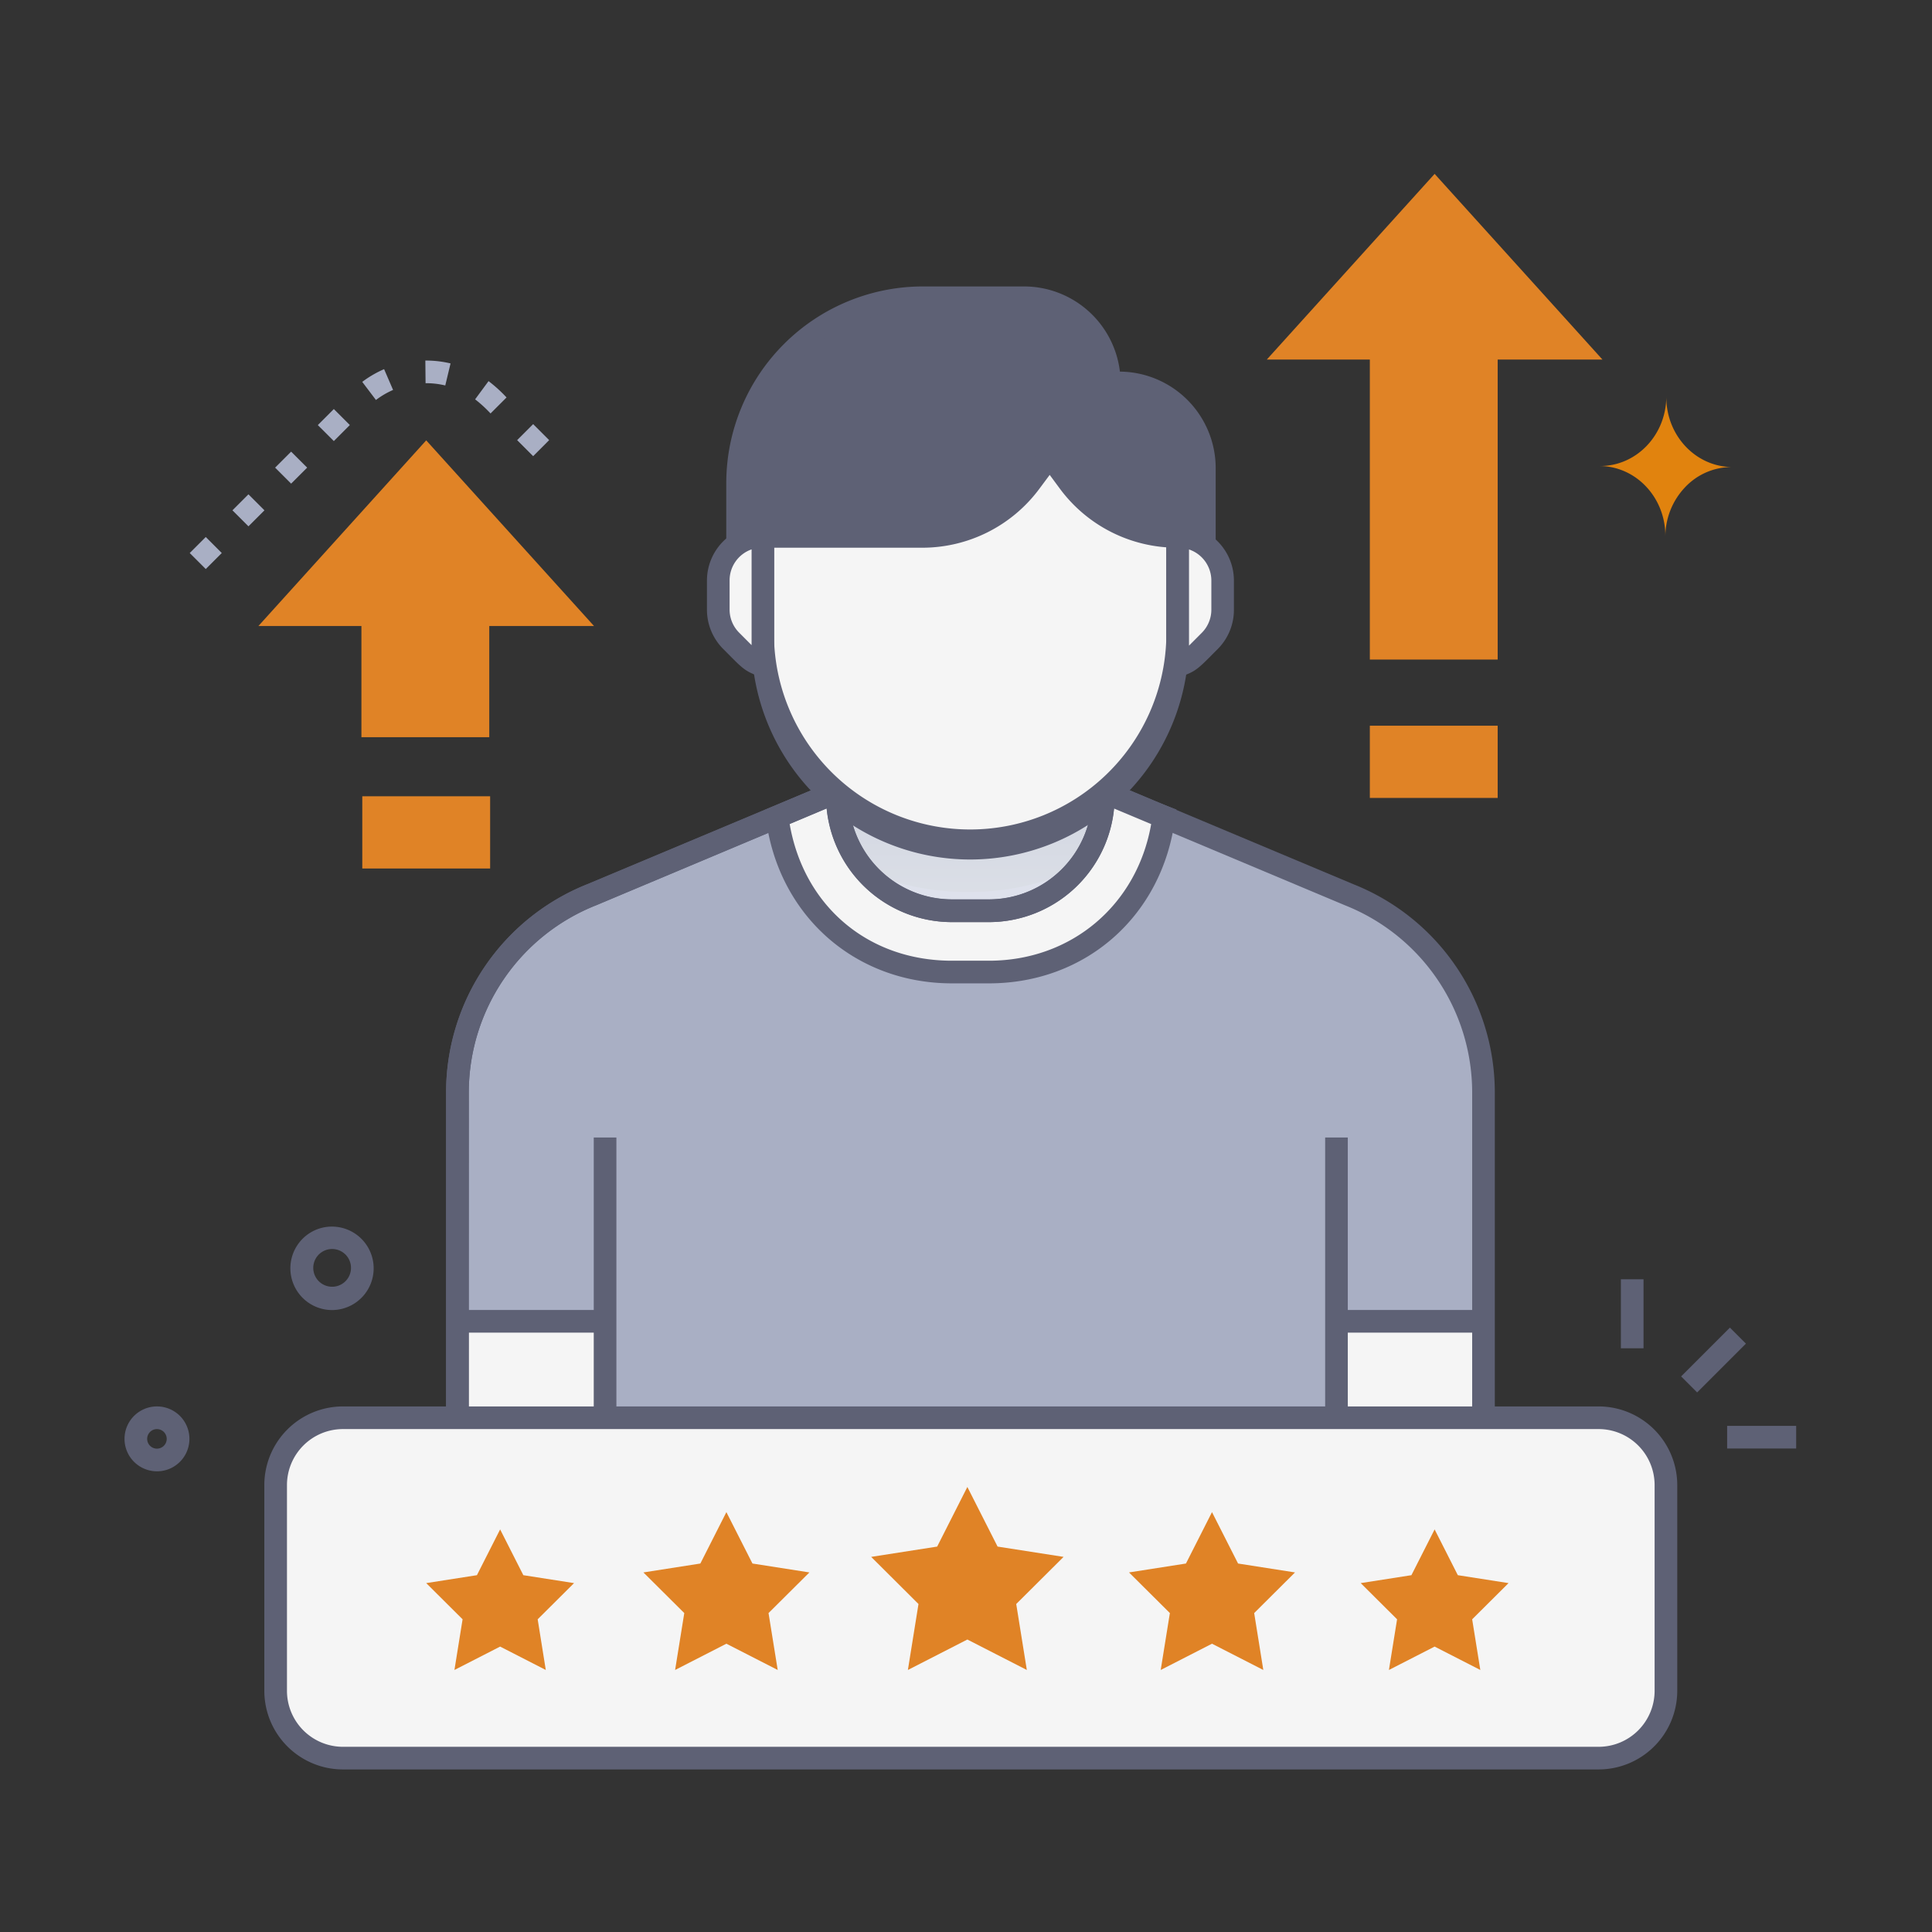 <svg xmlns="http://www.w3.org/2000/svg" xmlns:xlink="http://www.w3.org/1999/xlink" viewBox="0 0 512 512"><rect x="0" y="0" width="512" height="512" fill="#333333" stroke="none"/><defs><style>.cls-1{isolation:isolate;}.cls-2{fill:#e1830e;}.cls-3{fill:#a9afc4;}.cls-4{fill:#f5f5f5;}.cls-5{fill:#dee1ec;}.cls-6,.cls-8{mix-blend-mode:multiply;}.cls-6{fill:url(#linear-gradient);}.cls-7{fill:#5e6175;}.cls-8{fill:url(#linear-gradient-2);}.cls-9{fill:#e08326;}</style><linearGradient id="linear-gradient" x1="256.77" y1="185.82" x2="256.77" y2="294.57" gradientUnits="userSpaceOnUse"><stop offset="0" stop-color="#cacfdd"></stop><stop offset="1" stop-color="#eef0f1"></stop></linearGradient><linearGradient id="linear-gradient-2" x1="295.33" y1="213.35" x2="306.4" y2="213.35" xlink:href="#linear-gradient"></linearGradient></defs><title>Self Improvement</title><g class="cls-1"><g id="Self_Improvement" data-name="Self Improvement"><path class="cls-2" d="M393.14,378.55V289.3a56,56,0,0,0-35.6-52.16L295.33,211H219l-62.21,26.11a56,56,0,0,0-35.61,52.16v89.25Z"></path><path class="cls-3" d="M393.14,378.55V289.3a56,56,0,0,0-35.6-52.16L295.33,211H219l-62.21,26.11a56,56,0,0,0-35.61,52.16v89.25Z"></path><path class="cls-3" d="M393.14,289.29v89.26H121.21V289.29a56,56,0,0,1,35.61-52.15c55.45-23.27,42.51-17.85,62.2-26.1h76.31l62.21,26.1A56,56,0,0,1,393.14,289.29Z"></path><rect class="cls-4" x="121.21" y="350.16" width="39.14" height="28.38"></rect><rect class="cls-4" x="354.18" y="350.16" width="39.14" height="28.38"></rect><path class="cls-5" d="M292.41,211a30.36,30.36,0,0,1-30.33,30.33h-9.8A30.38,30.38,0,0,1,221.94,211Z"></path><path class="cls-6" d="M306.4,215.68a70.16,70.16,0,0,1-99.26.34L219,211h76.3Z"></path><path class="cls-7" d="M396.14,378.54h-6V289.29a53.39,53.39,0,0,0-33.69-49.37L294.73,214h-75.1L158,239.9a53.39,53.39,0,0,0-33.77,49.39v89.25h-6V289.29a59.44,59.44,0,0,1,37.51-55L218.42,208h77.52l62.76,26.34a59.39,59.39,0,0,1,37.44,54.93Z"></path><path class="cls-8" d="M306.4,215.67c-10.16-4.26-11.17-4.64-11.07-4.64Z"></path><path class="cls-4" d="M308.43,216.53c-3.11,24.16-21.88,41.07-46.35,41.07h-9.8c-24.47,0-43.21-16.92-46.32-41.08L219,211h2.92a30.38,30.38,0,0,0,30.34,30.33h9.8A30.36,30.36,0,0,0,292.41,211h2.92Z"></path><path class="cls-7" d="M262.08,260.6h-9.8c-25.71,0-46-18-49.3-43.7l-.29-2.27L218.42,208h6.52v3a27.37,27.37,0,0,0,27.34,27.33h9.8A27.36,27.36,0,0,0,289.41,211v-3h6.53l15.75,6.6-.29,2.27C308.1,242.63,287.82,260.6,262.08,260.6Zm-52.81-42.22c3.78,21.76,20.8,36.22,43,36.22h9.8c21.87,0,39.27-14.78,43-36.21l-9.85-4.13a33.38,33.38,0,0,1-33.18,30.11h-9.8a33.39,33.39,0,0,1-33.18-30.11Z"></path><path class="cls-7" d="M262.08,244.37h-9.8A33.37,33.37,0,0,1,218.94,211v-3h76.47v3A33.37,33.37,0,0,1,262.08,244.37Zm-37-30.33a27.37,27.37,0,0,0,27.17,24.33h9.8A27.37,27.37,0,0,0,289.25,214Z"></path><path class="cls-7" d="M124.21,378.54h-6V289.29a59.4,59.4,0,0,1,37.51-55L218.42,208h38.17v6h-37L158,239.9a53.38,53.38,0,0,0-33.76,49.39Z"></path><path class="cls-7" d="M309.43,220.19l-4.19-1.75,1.11-2.78c-1.72-.72-1.75-.73,0,0l1.1-2.76,4.34,1.64Z"></path><rect class="cls-7" x="351.18" y="301.45" width="6" height="77.1"></rect><rect class="cls-7" x="157.35" y="301.45" width="6" height="77.1"></rect><rect class="cls-7" x="121.21" y="347.16" width="39.14" height="6"></rect><rect class="cls-7" x="354.18" y="347.16" width="39.14" height="6"></rect><path class="cls-4" d="M257.14,224.78a55,55,0,0,1-55-55V142.24a55,55,0,0,1,109.92,0v27.58A55,55,0,0,1,257.14,224.78Z"></path><path class="cls-7" d="M257.14,227.78a58,58,0,0,1-58-58V142.24a58,58,0,0,1,115.92,0v27.58A58,58,0,0,1,257.14,227.78Zm0-137.5a52,52,0,0,0-52,52v27.58a52,52,0,0,0,103.92,0V142.24A52,52,0,0,0,257.14,90.28Z"></path><path class="cls-4" d="M324,153.85v7.74a11.66,11.66,0,0,1-3.42,8.25c-3.61,3.61-5.12,5.61-8.61,6.65.17-2.67.11-2.17.11-34.34A11.69,11.69,0,0,1,324,153.85Z"></path><path class="cls-4" d="M202.29,176.46a11.6,11.6,0,0,1-4.8-2.89l-3.73-3.73a11.65,11.65,0,0,1-3.41-8.25v-7.74a11.69,11.69,0,0,1,11.83-11.7C202.18,175.64,202.13,174,202.29,176.46Z"></path><path class="cls-7" d="M308.72,180.59c.54-8.33.38-1.24.38-41.44h3.23A14.72,14.72,0,0,1,327,153.85v7.74A14.69,14.69,0,0,1,322.71,172C316.39,178.31,317.15,178.08,308.72,180.59Zm6.38-35V171.1l3.37-3.38a8.67,8.67,0,0,0,2.55-6.13v-7.74A8.7,8.7,0,0,0,315.1,145.61Z"></path><path class="cls-7" d="M205.56,180.59c-8.42-2.56-7.62-2.32-13.92-8.63a14.72,14.72,0,0,1-4.29-10.37v-7.74A14.71,14.71,0,0,1,202,139.15h3.15C205.18,179.75,205.05,172.65,205.56,180.59Zm-6.38-35a8.7,8.7,0,0,0-5.83,8.21v7.74a8.66,8.66,0,0,0,2.53,6.12l3.3,3.31Z"></path><path class="cls-7" d="M278.22,120.8l-5.23,7a35.48,35.48,0,0,1-28.47,14.3H195.47V128a49.09,49.09,0,0,1,49.09-49.09h26.83A22.57,22.57,0,0,1,294,101.44h2.64A22.57,22.57,0,0,1,319.17,124v18.14h-7.29a35.45,35.45,0,0,1-28.55-14.42Z"></path><path class="cls-7" d="M322.17,145.15H311.88a38.61,38.61,0,0,1-31-15.64l-2.7-3.66-2.82,3.79a38.63,38.63,0,0,1-30.87,15.51H192.47V128a52.15,52.15,0,0,1,52.09-52.09h26.83a25.61,25.61,0,0,1,25.4,22.57A25.6,25.6,0,0,1,322.17,124Zm-43.94-29.39L285.74,126a32.6,32.6,0,0,0,26.14,13.2h4.29V124a19.59,19.59,0,0,0-19.57-19.57H291v-3a19.59,19.59,0,0,0-19.57-19.57H244.56A46.15,46.15,0,0,0,198.47,128v11.19h46.05a32.61,32.61,0,0,0,26.06-13.09Z"></path><rect class="cls-4" x="73.05" y="375.72" width="368.44" height="90.19" rx="17.83"></rect><path class="cls-7" d="M423.66,468.92H90.88a20.85,20.85,0,0,1-20.83-20.83V393.55a20.85,20.85,0,0,1,20.83-20.83H423.66a20.86,20.86,0,0,1,20.83,20.83v54.54A20.86,20.86,0,0,1,423.66,468.92ZM90.88,378.72a14.85,14.85,0,0,0-14.83,14.83v54.54a14.85,14.85,0,0,0,14.83,14.83H423.66a14.85,14.85,0,0,0,14.83-14.83V393.55a14.85,14.85,0,0,0-14.83-14.83Z"></path><polygon class="cls-9" points="256.36 394.06 264.37 409.86 281.86 412.59 269.31 425.08 272.12 442.56 256.36 434.49 240.6 442.56 243.41 425.08 230.87 412.59 248.36 409.86 256.36 394.06"></polygon><polygon class="cls-9" points="192.5 400.73 199.41 414.35 214.5 416.71 203.67 427.48 206.1 442.56 192.5 435.6 178.91 442.56 181.34 427.48 170.51 416.71 185.6 414.35 192.5 400.73"></polygon><polygon class="cls-9" points="132.54 405.31 138.69 417.44 152.13 419.54 142.49 429.13 144.64 442.56 132.54 436.36 120.43 442.56 122.59 429.13 112.95 419.54 126.39 417.44 132.54 405.31"></polygon><polygon class="cls-9" points="321.19 400.73 314.29 414.35 299.2 416.71 310.03 427.48 307.6 442.56 321.19 435.6 334.79 442.56 332.37 427.48 343.19 416.71 328.1 414.35 321.19 400.73"></polygon><polygon class="cls-9" points="380.19 405.31 374.04 417.44 360.6 419.54 370.24 429.13 368.08 442.56 380.19 436.36 392.3 442.56 390.14 429.13 399.78 419.54 386.34 417.44 380.19 405.31"></polygon><polygon class="cls-9" points="129.66 195.36 129.66 165.9 157.42 165.9 112.95 116.7 68.48 165.9 95.78 165.9 95.78 195.36 129.66 195.36"></polygon><polygon class="cls-9" points="396.9 174.79 396.9 95.28 424.66 95.28 380.19 46.08 335.72 95.28 363.02 95.28 363.02 174.79 396.9 174.79"></polygon><rect class="cls-9" x="363.02" y="192.32" width="33.88" height="19.14"></rect><rect class="cls-9" x="96.01" y="211.02" width="33.88" height="19.14"></rect><rect class="cls-7" x="444.96" y="357.43" width="18.29" height="6" transform="translate(-121.86 426.66) rotate(-45)"></rect><rect class="cls-7" x="429.55" y="339.02" width="6" height="18.29"></rect><rect class="cls-7" x="457.71" y="377.87" width="18.29" height="6"></rect><path class="cls-3" d="M54.53,150.8l-4.25-4.24,4.25-4.25,4.24,4.25Zm11.31-11.32-4.24-4.24L65.84,131l4.24,4.24Zm11.31-11.31-4.24-4.24,4.24-4.24,4.25,4.24Zm64.14-7.28-4.24-4.25,4.24-4.24,4.24,4.24Zm-52.82-4-4.25-4.24,4.25-4.25,4.24,4.24ZM130,109.57a34,34,0,0,0-4.09-3.74l3.56-4.83a37.67,37.67,0,0,1,4.77,4.33ZM99.63,106,96,101.2a28.41,28.41,0,0,1,5.79-3.37l2.38,5.51A22,22,0,0,0,99.63,106ZM118,102.15a21.72,21.72,0,0,0-5.22-.6l-.06-6a28,28,0,0,1,6.68.76Z"></path><path class="cls-7" d="M88,347.18a11.07,11.07,0,0,1-3.63-21.52h0A11.06,11.06,0,1,1,88,347.18ZM88,331a4.83,4.83,0,0,0-1.66.29A5,5,0,1,0,88,331Z"></path><path class="cls-7" d="M33.48,384.15a8.6,8.6,0,1,1,10.94,5.29A8.61,8.61,0,0,1,33.48,384.15Zm7.26-5.28h0a2.59,2.59,0,1,0,3.3,1.6A2.6,2.6,0,0,0,40.74,378.87Z"></path><path class="cls-2" d="M423.93,123.5c9.7.07,17.49,8.43,17.41,18.67a19,19,0,0,1,5.25-13.07A17,17,0,0,1,459,123.77c-9.69-.08-17.49-8.44-17.41-18.67C441.55,115.33,433.63,123.57,423.93,123.5Z"></path></g></g></svg>